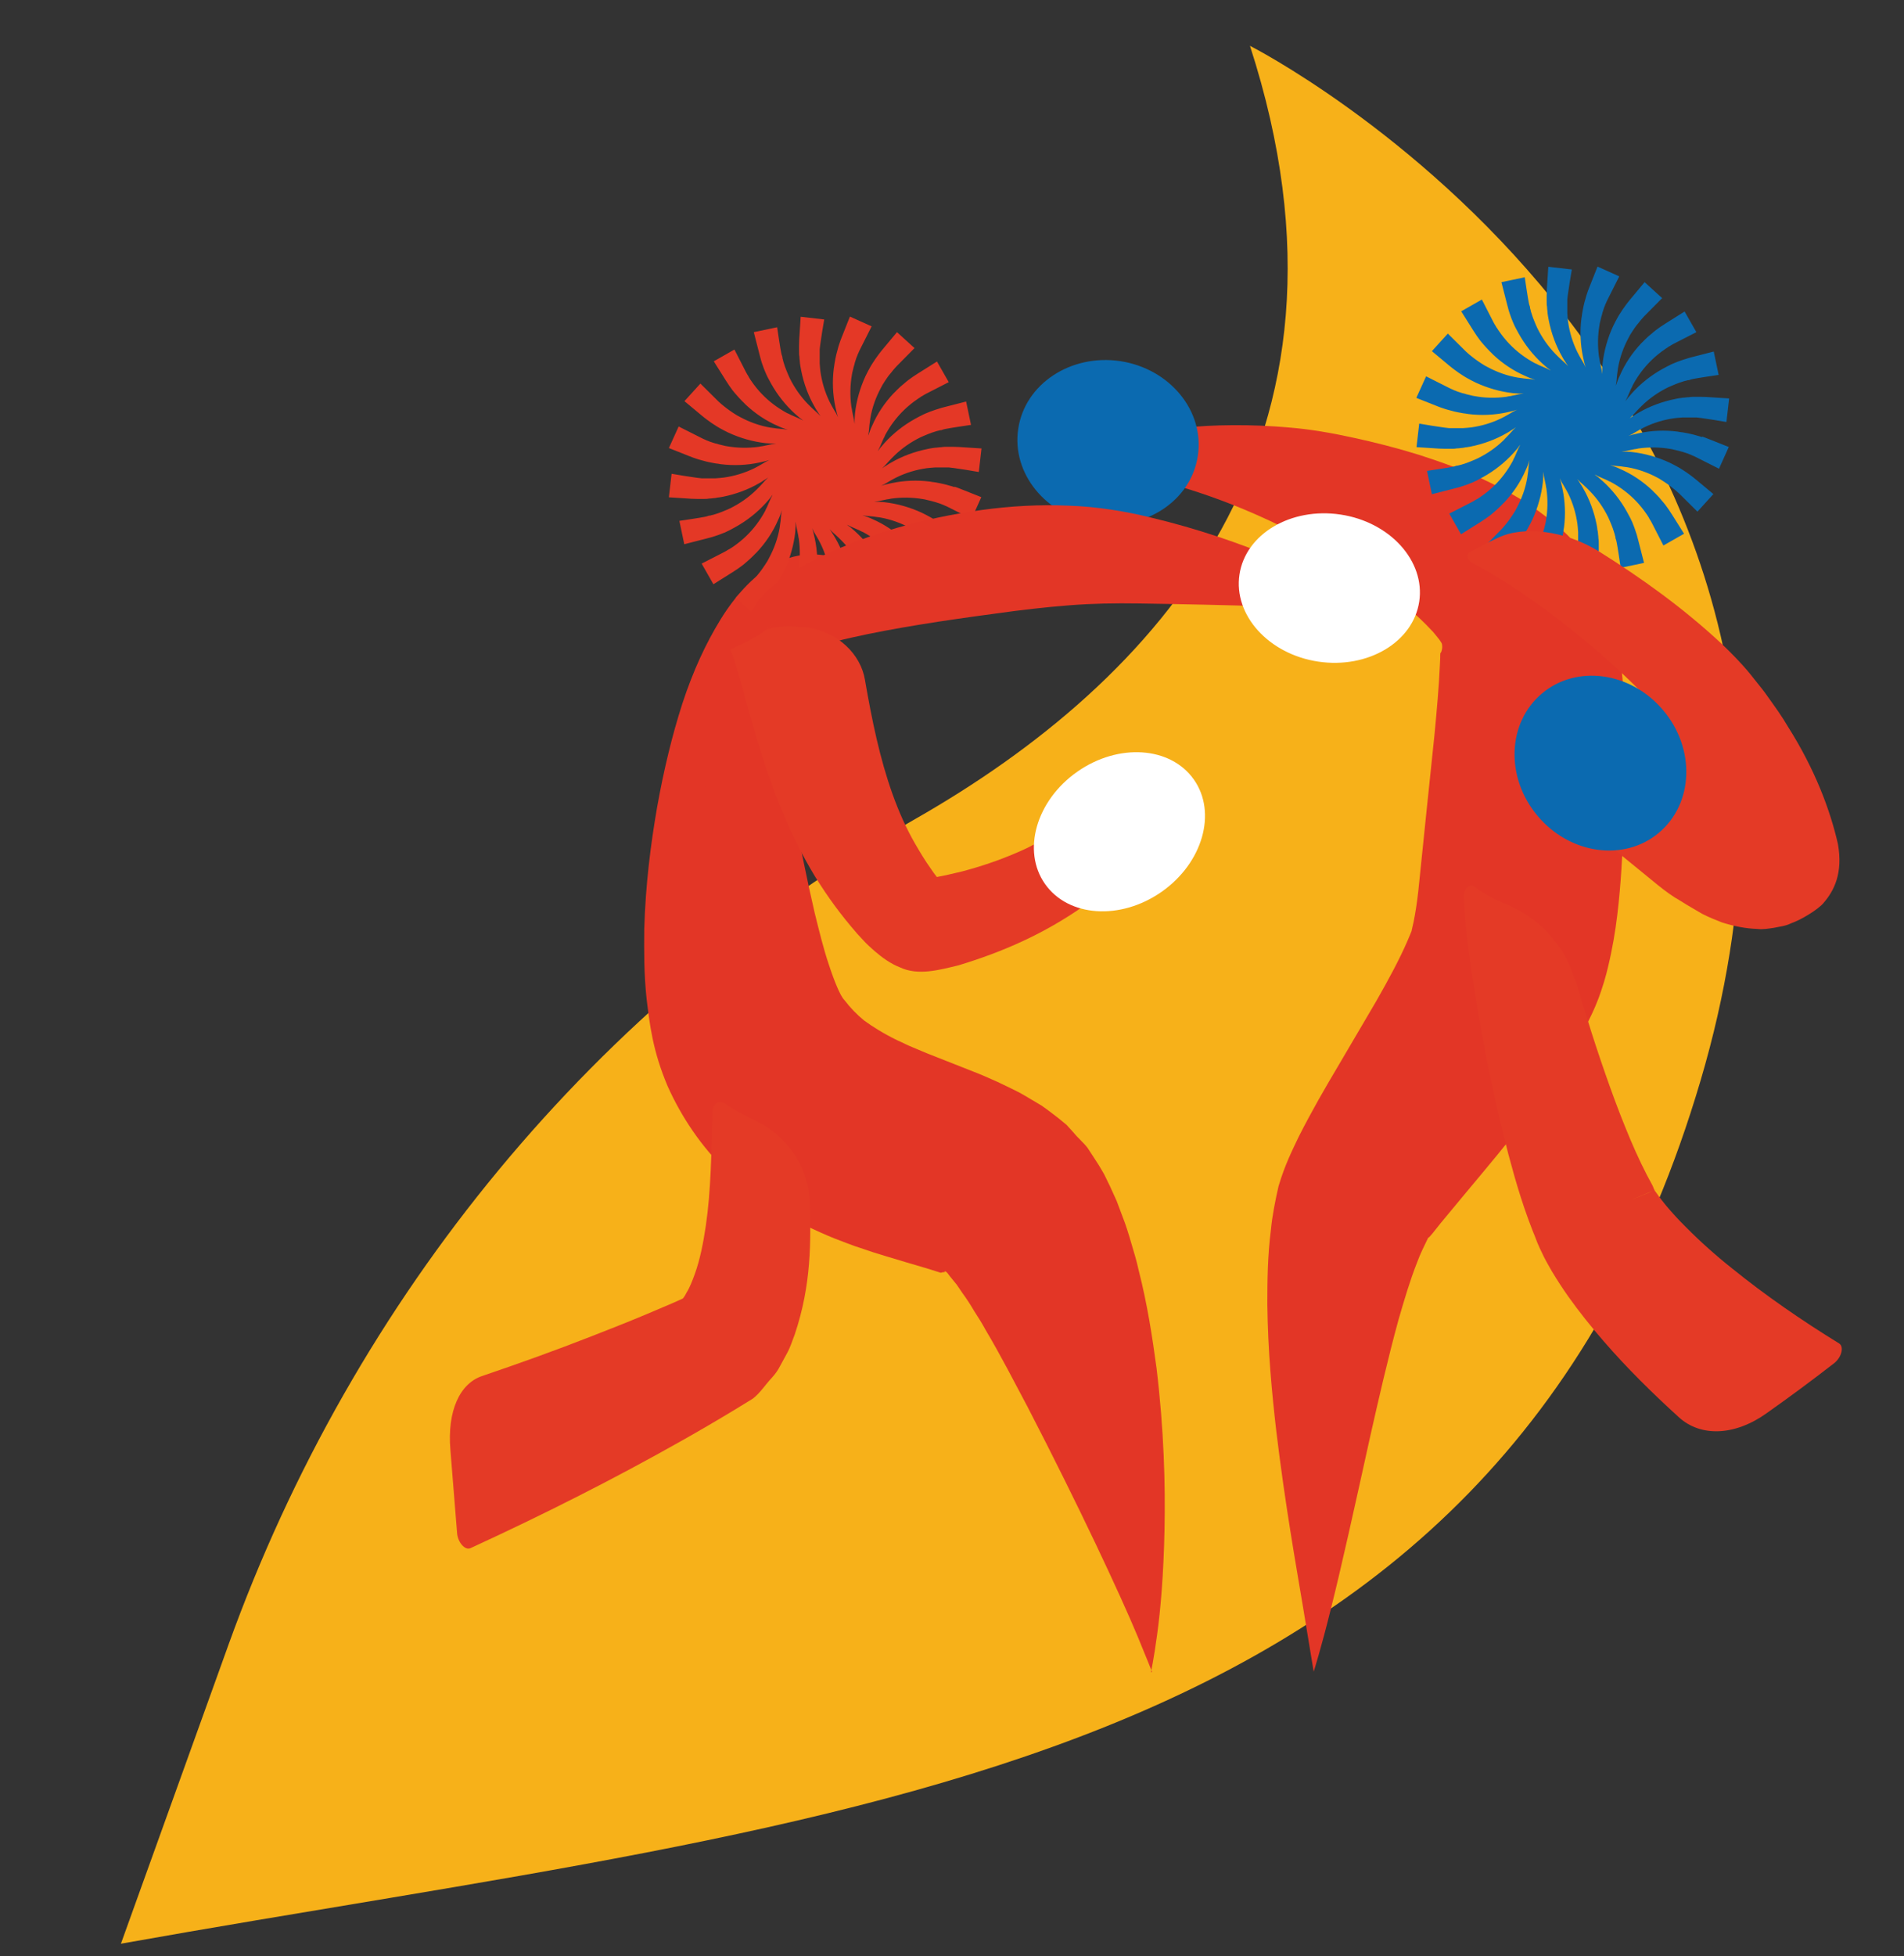 <?xml version="1.0" encoding="UTF-8"?>
<svg id="Layer_1" xmlns="http://www.w3.org/2000/svg" version="1.1" viewBox="0 0 1051.8 1080">
  <rect x="0" y="0" width="1051.8" height="1080" fill="#333333" stroke="none"/>
  <!-- Generator: Adobe Illustrator 29.0.1, SVG Export Plug-In . SVG Version: 2.1.0 Build 192)  -->
  <defs>
    <style>
      .st0 {
        fill: #e43a26;
      }

      .st1 {
        fill: #0b6ab0;
      }

      .st2 {
        fill: #fff;
      }

      .st3 {
        fill: #f7b119;
      }

      .st4 {
        fill: #e43826;
      }

      .st5 {
        fill: #e33626;
      }
    </style>
  </defs>
  <path class="st3" d="M690.5,25.3s363.4,184,248.9,571.4c-114.5,387.4-470.6,404.7-872.6,476.5l59.5-165.3c69.1-191.7,202.3-354.8,379.3-455.7,132.9-75.8,256-207.6,184.9-426.9"/>
  <path class="st5" d="M575.8,259s2.7-1.7,8.2-4.7c5.6-2.8,14.1-6.6,25.8-10,23.3-6.7,58.4-12.2,102.9-8.2,11,.9,23.3,3,35,5.6,11.6,2.5,23.8,5.6,36.4,9.5,12.6,4.1,25.8,8.7,39.5,15.5,6.9,3.4,13.8,7.1,21,11.9,3.6,2.2,7.2,5,10.9,7.8,1.8,1.3,3.7,3.1,5.6,4.6,2.1,1.9,4.4,3.9,6.5,6.2,8.5,9,16.2,19.5,20.4,31.8,2.4,6,3.7,12.4,4.9,19l1.2,7.6.9,6.5c2,16.8,2.7,32.1,2.9,47.9.2,15.6-.1,31.3-.9,47-.9,15-1.4,30.3-3.6,48.3-1.1,9-2.6,18.2-5.1,28.6-1.2,5.2-2.9,10.9-5.2,17.2-1.3,3.4-2.8,6.9-3.7,8.7l-3.3,6.7c-8.9,17.3-18.3,31-27.7,43.9-9.4,12.8-18.8,24.4-27.9,35.3-8.4,10.1-16.7,20-24.7,29.7-3.4,4.2-6,7.8-6.9,8.1-2,4.2-4.2,8.4-6.1,13.6-3.9,9.9-7.2,21-10.3,31.8-6,21.9-10.9,43.6-15.4,63.4-8.8,39.9-16.1,73-21.8,95.6-5.6,22.7-9.6,35.1-9.6,35.1,0,0-2.1-12.8-5.9-35.7-3.8-22.9-9.8-55.9-14.8-97.5-2.4-20.9-4.6-43.9-4.9-69.6,0-13,.1-26.4,2-41.5.7-7.3,2.3-15.5,4.2-23.8,3.6-12.1,7.7-20,11.2-27.4,7.3-14.4,14.4-26.6,21.7-38.9,6.9-11.7,13.9-23.7,21.1-35.9,6.7-11.7,13-23.4,17.3-33.4.8-2,2.6-6,2.2-5.5l1.1-4.8c.9-4.5,1.9-10.6,2.6-17.1,3-29.4,6-58.2,8.9-85.9,1.3-13.6,2.5-27.1,3-38.5l.2-4.1c0-1.1,0-3.1.2-2.9.3-.3.5-.8.6-1.3.3-1,.4-2.1.2-3.3,0-.3-.1-.6-.4-1.1-.5-.7-.9-1.5-1.6-2.3-1.4-1.6-2.5-3.3-4.3-5-3.1-3.4-6.9-6.9-10.8-10.4-7.8-6.9-17.1-13.3-26.1-19.5-9.2-6.1-18.5-11.7-27.8-17.1-9-5.3-17.2-9.8-26-13.8-34.7-16-66.5-24.1-88.6-26.9-11.1-1.4-19.9-1.6-26-1.4-6.1.4-9.3.7-9.3.7"/>
  <path class="st1" d="M562.5,236.7c3.7-24.7,29-41.4,56.4-37.3,27.4,4.2,46.6,27.6,42.8,52.3-3.7,24.8-29,41.4-56.4,37.3-27.4-4.1-46.6-27.6-42.8-52.3"/>
  <path class="st5" d="M636.4,923.1s-2.7-6.9-7.8-19.2c-5.1-12.3-13.1-29.9-23.4-51.6-10.3-21.6-23-47.4-37.5-75.4-7.4-13.9-14.9-28.6-23.3-42.7-2-3.7-4.1-7-6.3-10.4-2.1-3.6-4.2-6.8-6.4-9.8l-3.2-4.7-3.1-3.8c-.9-1-2.1-3-2.8-3.3l-.6-.4v.2c0,0-.2.4-.2.4-.5,0-.9,0-1.2.1-.5,0-.3.6-2.3-.2-2.4-.8-4.9-1.5-7.4-2.3-3.4-1-6.8-2-10.2-3-4-1.2-7.9-2.4-12-3.6-4.1-1.2-8.7-2.7-13.3-4.3-4.5-1.4-9.6-3.5-14.4-5.3-4.8-1.9-10.2-4.4-15.2-6.7-15-7.4-30.5-17.4-44.4-30.5-13.9-13.4-25-29.9-32.6-46.9-8.3-19.6-9.9-34.2-11.6-48.1-1.5-13.9-1.4-26.4-1.3-38.7.7-24.3,3.5-46.5,7.1-67.2,3.7-20.7,8.3-39.7,14-57.4,6-18.2,12.9-33,21-46.2,8-13,17.6-23.3,27.1-29.1,9.7-5.9,17.9-6.8,23.3-6.9,2.7,0,4.7.2,6.1.4,1.3.2,2,.3,2,.3,0,0-.6.3-1.8.8-1.1.5-2.8,1.3-4.9,2.6-4,2.5-9.7,7.1-13.5,14.3-3.8,7.2-6.2,16.9-7.1,28.9-.8,11.8-.5,26.6,1.2,41.5,3.8,30.9,10.6,70,19.7,109.4,2.4,9.6,4.8,19.6,7.8,28.4,2.8,8.6,6.3,17.3,8.5,19.4,3.4,4.4,6.7,7.9,11,11.4,4.7,3.4,10.5,7.1,18.3,10.9,3,1.3,5.5,2.7,8.8,4,3.3,1.3,6.2,2.7,9.9,4.1,7.8,3.1,15.5,6.1,23.1,9.1,4,1.5,8.9,3.7,13.4,5.7,2.2,1,5,2.4,7.5,3.6,2.6,1.3,4.8,2.3,7.8,4.1l9.1,5.4c3.2,2.2,6.3,4.6,9.4,7l4.5,3.7,3.9,4.3c2.4,3,5.4,5.4,7.7,8.4l4.1,6.3,2,3.1,1.5,2.5c2.2,3.5,3,5.9,4.6,8.9l3.9,8.6,3,8c2.1,5.3,3.7,10.5,5.1,15.4,1.5,5,3,10,4,14.7,4.9,19.2,7.6,37.2,9.9,54.2,4.1,34,4.9,64,4.4,88.9-.5,24.9-2.2,44.7-4.1,58.2-1.8,13.5-3.4,20.7-3.4,20.7"/>
  <path class="st0" d="M447.3,662.4c.7,22.9,1,46.9-8.3,74.5-1.4,3.5-2.3,6.8-4.3,10.4l-3.7,6.8c-1.3,2.6-2.8,4.6-4.6,6.6-3.6,3.8-6.5,8.5-10.6,11.6l-10.3,6.3c-9.6,5.8-19,11.3-28.6,16.7-38.2,21.6-77.2,41.2-117,59.5-3,1.4-7-3.2-7.4-8.3l-3.7-46c-1.8-21.3,5.1-36.7,17.7-40.8,20.3-6.9,40.4-14.1,60.3-21.9,10-3.9,19.9-7.8,29.7-11.9l14.6-6.2,3.6-1.6,1.8-.8.8-.4h0c0,0,0,0,0,0,0,0,.3,0-.2.2,0,.1,1.5-1.9,2.1-3.3,1.8-2.8,3.2-6.5,4.6-10.3,2.8-7.7,4.7-17.1,6.1-26.7,2.9-19.7,3-39.9,3.8-63.5.2-3.7,3.5-6,6.1-4.3,5.8,3.8,11.9,7,18.2,10.1,15.7,7.6,28.2,23.7,29.2,43.4"/>
  <path class="st0" d="M870.3,540.9c5.8,20.1,12.2,40.1,19.2,59.6,3.5,9.8,7.2,19.3,11.1,28.6,3.9,9.2,8.1,18,12.3,25.5l1.5,3.6-.2-.7v-.3c-.1,0-.2,0-.2,0-5.5,2.3,12.2-5.2-12.3,5.1l1-.4,8.2-3.4,3.1-1.4h0s0,0,0,0l.5.8,1.7,2.4c1.2,1.7,2.8,3.6,4.3,5.5,3.3,3.9,6.8,7.8,10.8,11.7,7.8,7.9,16.4,15.6,25.6,22.9,18.3,14.8,38.3,28.6,59.1,41.4,2.8,1.8,1.3,7.7-2.8,10.9-12.4,9.6-24.8,18.8-37.3,27.6-17.6,12.6-36.6,13.2-48.6,2.1-14.4-13.1-28.4-26.8-41.7-42.2-6.6-7.6-13.1-15.7-19.3-24.4-3.1-4.4-6.1-9-9.1-14-1.5-2.7-2.9-5-4.4-8l-2.2-4.6-1.2-2.7-1.7-4.3,1.5,3.6c-7.2-17.1-11.7-32.6-15.9-48.3-4.1-15.6-7.6-31.1-10.8-46.6-3.2-15.5-5.9-31-8.4-46.6-2.4-15.9-4.6-30.9-5.5-49,0-4.7,3.1-7.6,5.8-5.7,6.1,4.4,12.4,7.6,19.1,10.3,16.6,7.1,30.9,22,36.4,40.9"/>
  <path class="st4" d="M527.4,269c-.9-.3-2.1-.7-3-.9-.9-.3-2.1-.6-3-.8-.6-.1-1.6-.4-2.3-.5-.7-.1-2-.4-2.7-.5-.6,0-2-.3-2.7-.4-7.1-.9-14.4-.6-21.4.9-.9.2-2.1.5-3,.7-.2,0-.9.2-1.1.3-.2,0-1.1.3-1.6.5,1.5-.7,3-1.5,4.4-2.4.6-.3,1.6-.9,2.1-1.2.5-.3,1.5-.8,2.1-1.1,5.3-2.6,11-4.3,16.8-5.1.4,0,1.5-.2,1.9-.2.7,0,1.9-.2,2.6-.2.6,0,1.7,0,2.3,0,.9,0,2,0,2.9,0h1.3c0,0,.6,0,.6,0h.6c.7.1,1.9.2,2.6.3,1.9.2,11.8,1.8,13.9,2.2l1.5-13c-.9,0-11.7-.8-12.4-.8-1.1,0-2.4-.1-3.5-.1s-2.2,0-3.1,0c-.9,0-2.1,0-3.1.2-.6,0-1.7.1-2.3.2-.7,0-2,.2-2.7.3-.7.1-2,.3-2.7.5-7,1.4-13.9,3.9-20.1,7.5-.8.4-1.9,1.1-2.6,1.6-.2.1-.8.5-1,.6-.2.1-1,.7-1.4,1,1.2-1.1,2.3-2.4,3.4-3.6.5-.5,1.2-1.3,1.7-1.8.4-.4,1.2-1.2,1.6-1.6,4.2-4.1,9.1-7.5,14.4-10.1.4-.2,1.3-.6,1.8-.8.7-.3,1.7-.7,2.4-1,.5-.2,1.6-.6,2.1-.8.8-.3,2-.6,2.8-.9l1.3-.3.6-.2h.6c.7-.3,1.8-.6,2.5-.7,1.8-.4,11.7-1.9,13.9-2.2l-2.7-12.9c-.9.2-11.3,2.9-12.1,3.1-1,.3-2.4.6-3.4,1-.9.3-2.1.6-3,1-.9.3-2,.7-2.9,1.1-.6.3-1.6.6-2.1.9-.6.3-1.8.9-2.4,1.2-.6.3-1.8,1-2.4,1.3-6.3,3.5-12,8-16.8,13.3-.6.7-1.4,1.6-2,2.3-.2.2-.6.7-.7.9-.1.2-.7.9-1,1.3.8-1.5,1.5-3,2.1-4.5.3-.6.7-1.7,1-2.3.3-.5.8-1.5,1-2.1,2.8-5.2,6.4-10,10.6-14,.3-.3,1.1-1,1.4-1.3.6-.5,1.4-1.2,2-1.7.5-.4,1.4-1.1,1.8-1.4.7-.5,1.7-1.2,2.4-1.7l1.1-.7.5-.4.6-.3c.6-.4,1.6-1,2.2-1.3,1.7-.9,10.6-5.4,12.5-6.4l-6.5-11.4c-.8.5-9.9,6.2-10.5,6.6-.9.6-2,1.3-2.9,1.9-.7.5-1.8,1.3-2.5,1.8-.7.6-1.7,1.3-2.4,2-.5.4-1.3,1.1-1.8,1.5-.5.5-1.5,1.4-2,1.9-.5.5-1.4,1.5-1.9,1.9-4.9,5.2-9,11.3-11.8,17.8-.4.8-.9,2-1.2,2.8,0,.2-.3.9-.4,1.1,0,.2-.4,1.1-.6,1.6.3-1.6.5-3.3.6-4.9,0-.7.2-1.8.3-2.5,0-.6.3-1.7.3-2.3,1-5.8,3-11.4,5.8-16.6.2-.4.7-1.3.9-1.7.4-.6,1-1.6,1.4-2.2.3-.5,1-1.4,1.3-1.9.5-.7,1.2-1.7,1.8-2.3l.8-1,.4-.5.4-.5c.5-.5,1.2-1.4,1.7-1.9,1.3-1.4,8.4-8.4,9.9-10l-9.7-8.8c-.6.7-7.5,9-8,9.6-.7.8-1.5,1.9-2.2,2.8-.5.7-1.3,1.8-1.8,2.5-.5.8-1.2,1.8-1.7,2.6-.3.5-.9,1.4-1.2,2-.3.6-1,1.8-1.3,2.4-.3.6-.9,1.8-1.2,2.4-3,6.5-5,13.5-5.8,20.6,0,.9-.2,2.1-.2,3,0,.2,0,.9,0,1.1,0,.2,0,1.2,0,1.7-.2-1.7-.5-3.3-.9-4.9-.1-.7-.4-1.8-.5-2.4,0-.6-.3-1.7-.4-2.3-.8-5.8-.7-11.8.3-17.6,0-.4.3-1.5.4-1.9.2-.7.4-1.8.6-2.5.2-.5.5-1.6.6-2.2.3-.8.6-1.9.9-2.8l.5-1.2.2-.6.3-.6c.3-.7.7-1.7,1.1-2.4.8-1.7,5.4-10.6,6.3-12.5l-12-5.4c-.3.8-4.3,10.9-4.6,11.6-.4,1-.9,2.3-1.2,3.3-.3.9-.7,2.1-.9,3-.2.9-.6,2.1-.8,3-.1.6-.4,1.6-.5,2.3-.1.7-.4,2-.5,2.7,0,.6-.3,2-.4,2.7-.9,7.1-.6,14.4.9,21.4.2.9.5,2.1.7,3,0,.2.2.9.3,1.1,0,.2.3,1.1.5,1.6-.7-1.5-1.5-3-2.4-4.4-.3-.6-.9-1.6-1.2-2.1-.3-.5-.8-1.5-1.1-2.1-2.6-5.3-4.3-11-5.1-16.8,0-.4-.2-1.5-.2-1.9,0-.7-.2-1.9-.2-2.6,0-.6,0-1.7,0-2.3,0-.9,0-2,0-2.9v-1.3c0,0,0-.6,0-.6v-.6c.1-.7.2-1.9.3-2.6.2-1.9,1.8-11.8,2.2-13.9l-13-1.5c0,.9-.8,11.7-.8,12.4,0,1.1-.1,2.4-.1,3.5s0,2.2,0,3.1c0,1,0,2.2.2,3.1,0,.6.1,1.7.2,2.3,0,.7.2,2,.3,2.7.1.7.4,2,.5,2.7,1.4,7,3.9,13.9,7.5,20.1.4.8,1.1,1.9,1.6,2.6.1.2.5.8.6,1,.1.2.7,1,1,1.4-1.1-1.2-2.4-2.3-3.6-3.4-.5-.5-1.3-1.2-1.8-1.7-.4-.4-1.2-1.2-1.6-1.6-4.1-4.2-7.5-9.1-10.1-14.4-.2-.4-.6-1.3-.8-1.8-.3-.7-.7-1.7-1-2.4-.2-.5-.6-1.6-.8-2.1-.3-.8-.6-2-.9-2.8l-.3-1.3-.2-.6v-.6c-.3-.7-.6-1.8-.7-2.5-.4-1.8-1.9-11.7-2.2-13.9l-12.9,2.7c.2.9,2.9,11.3,3.1,12.1.3,1,.6,2.4.9,3.4.3.9.6,2.1,1,3,.3.9.7,2,1.1,2.9.3.6.6,1.6.9,2.1.3.6.8,1.8,1.2,2.4.3.6,1,1.8,1.3,2.4,3.5,6.3,8,12,13.3,16.8.7.6,1.6,1.4,2.3,2,.2.2.7.6.9.7.2.1.9.7,1.3,1-1.5-.8-3-1.5-4.5-2.1-.6-.3-1.6-.7-2.3-1-.5-.3-1.5-.8-2.1-1-5.2-2.8-10-6.4-14-10.6-.3-.3-1-1.1-1.3-1.4-.5-.6-1.2-1.4-1.7-2-.4-.5-1.1-1.4-1.4-1.8-.5-.7-1.2-1.7-1.7-2.4l-.7-1.1-.3-.5-.3-.6c-.4-.6-1-1.6-1.3-2.2-.9-1.7-5.4-10.6-6.4-12.5l-11.4,6.5c.5.8,6.2,9.9,6.6,10.5.6.9,1.3,2,1.9,2.9.5.7,1.3,1.8,1.8,2.5.6.7,1.3,1.7,2,2.4.4.5,1.1,1.3,1.5,1.7.5.5,1.4,1.5,1.9,2,.5.5,1.5,1.4,1.9,1.9,5.2,4.9,11.3,9,17.8,11.8.8.4,2,.9,2.8,1.2.2,0,.9.3,1.1.4.2,0,1.1.4,1.6.5-1.6-.3-3.3-.5-4.9-.6-.7,0-1.8-.2-2.5-.3-.6,0-1.7-.3-2.3-.3-5.8-1-11.4-3-16.6-5.8-.4-.2-1.3-.7-1.7-.9-.6-.4-1.6-1-2.2-1.4-.5-.3-1.4-1-1.9-1.3-.7-.5-1.7-1.2-2.3-1.7l-1-.8-.5-.4-.5-.4c-.5-.5-1.4-1.2-1.9-1.7-1.4-1.3-8.4-8.4-10-9.9,0,0-8.8,9.7-8.8,9.7.7.6,9,7.5,9.6,8,.8.7,1.9,1.5,2.8,2.2.7.5,1.8,1.3,2.5,1.8.8.5,1.8,1.2,2.6,1.7.5.3,1.4.9,2,1.2.6.3,1.8,1,2.4,1.3.6.3,1.8.9,2.4,1.2,6.5,3,13.5,5,20.6,5.8.9,0,2.1.2,3,.2.2,0,.9,0,1.1,0,.2,0,1.2,0,1.7,0-1.7.2-3.3.5-4.9.9-.7.1-1.8.4-2.4.5-.6,0-1.7.3-2.3.4-5.8.8-11.8.7-17.6-.3-.4,0-1.4-.3-1.9-.4-.7-.2-1.8-.4-2.5-.6-.5-.2-1.6-.5-2.2-.6-.8-.3-1.9-.6-2.8-.9l-1.2-.5-.6-.2-.6-.3c-.7-.3-1.7-.7-2.4-1.1-1.7-.8-10.6-5.4-12.5-6.3l-5.4,11.9c.8.3,10.9,4.3,11.6,4.6,1,.4,2.3.9,3.3,1.2.9.3,2.1.7,3,.9.9.2,2.1.6,3,.8.6.1,1.6.4,2.3.5.7.1,2,.4,2.7.5.6,0,2,.3,2.7.4,7.1.9,14.4.6,21.4-.9.9-.2,2.1-.5,3-.7.2,0,.9-.2,1.1-.3.2,0,1.1-.3,1.6-.5-1.5.7-3,1.5-4.4,2.4-.6.3-1.6.9-2.1,1.2-.5.3-1.5.8-2.1,1.1-5.3,2.6-11,4.3-16.8,5.1-.4,0-1.5.2-1.9.2-.7,0-1.9.2-2.6.2-.6,0-1.7,0-2.3,0-.9,0-2,0-2.9,0h-1.3c0,0-.6,0-.6,0h-.7c-.7-.1-1.9-.2-2.6-.3-1.9-.2-11.8-1.8-13.9-2.2l-1.5,13c.9,0,11.7.8,12.4.8,1.1,0,2.4.1,3.5.1s2.2,0,3.1,0c1,0,2.2,0,3.1-.2.6,0,1.7-.1,2.3-.2.7,0,2-.2,2.7-.4.7,0,2-.3,2.7-.4,7-1.4,13.9-3.9,20.1-7.5.8-.4,1.9-1.1,2.6-1.6.2-.1.8-.5,1-.6.2-.1,1-.7,1.4-1-1.2,1.1-2.3,2.4-3.4,3.6-.5.5-1.2,1.3-1.7,1.8-.4.4-1.2,1.2-1.6,1.6-4.2,4.1-9.1,7.5-14.4,10.1-.4.2-1.3.6-1.8.8-.7.3-1.7.7-2.4,1-.5.2-1.6.6-2.1.8-.8.3-2,.6-2.8.9l-1.3.3-.6.2h-.6c-.7.3-1.8.6-2.5.7-1.8.4-11.7,1.9-13.9,2.2l2.7,12.9c.9-.2,11.3-2.9,12.1-3.1,1-.3,2.4-.6,3.4-.9.9-.3,2.1-.7,3-1,.9-.3,2-.7,2.9-1.1.6-.2,1.6-.6,2.1-.9.6-.3,1.8-.8,2.4-1.2.6-.3,1.8-1,2.4-1.3,6.3-3.5,12-8,16.8-13.3.6-.7,1.4-1.6,2-2.3.2-.2.6-.7.7-.9.1-.2.7-1,1-1.3-.8,1.5-1.5,3-2.1,4.5-.3.6-.7,1.6-1,2.3-.3.5-.8,1.5-1,2.1-2.8,5.2-6.4,10-10.6,14-.3.3-1.1,1-1.4,1.3-.6.5-1.4,1.2-2,1.7-.5.4-1.4,1.1-1.8,1.4-.7.5-1.6,1.2-2.4,1.7l-1.1.7-.5.3-.6.3c-.6.4-1.6,1-2.2,1.3-1.7.9-10.6,5.4-12.5,6.4,0,0,6.5,11.4,6.5,11.4.8-.5,9.9-6.2,10.5-6.6.9-.6,2-1.3,2.9-1.9.7-.5,1.8-1.3,2.5-1.8.7-.6,1.7-1.3,2.4-2,.5-.4,1.3-1.1,1.7-1.5.5-.5,1.5-1.4,2-1.9.5-.5,1.4-1.5,1.9-1.9,4.9-5.2,9-11.3,11.8-17.8.4-.8.9-2,1.2-2.8,0-.2.3-.8.4-1.1,0-.2.4-1.1.5-1.6-.3,1.6-.5,3.3-.6,4.9,0,.7-.2,1.8-.3,2.5,0,.6-.3,1.7-.3,2.3-1,5.8-3,11.4-5.8,16.6-.2.4-.7,1.3-.9,1.7-.4.6-1,1.6-1.4,2.2-.3.5-1,1.4-1.3,1.9-.5.7-1.2,1.7-1.7,2.3l-.8,1-.4.5-.4.5c-.5.5-1.2,1.4-1.7,1.9-1.3,1.4-8.4,8.4-9.9,10l9.7,8.8c.6-.7,7.5-9,8-9.6.7-.8,1.5-1.9,2.2-2.8.5-.7,1.3-1.8,1.8-2.5.5-.8,1.2-1.8,1.7-2.6.3-.5.9-1.4,1.2-2,.3-.6,1-1.8,1.3-2.4.3-.6.9-1.8,1.2-2.4,3-6.5,5-13.5,5.8-20.6,0-.9.2-2.1.2-3.1,0-.2,0-.9,0-1.1,0-.2,0-1.2,0-1.7.2,1.7.5,3.3.9,4.9.1.7.4,1.8.5,2.4,0,.6.3,1.7.4,2.3.8,5.8.7,11.8-.3,17.6,0,.4-.3,1.4-.4,1.9-.2.7-.4,1.8-.6,2.5-.2.6-.5,1.7-.6,2.2-.3.8-.6,1.9-.9,2.8l-.5,1.2-.2.6-.3.6c-.3.7-.7,1.7-1.1,2.4-.8,1.7-5.4,10.6-6.3,12.5l12,5.4c.3-.8,4.3-10.9,4.6-11.6.4-1,.9-2.3,1.2-3.3.3-.9.7-2.1.9-3,.2-.9.6-2.1.8-3,.1-.6.4-1.6.5-2.3.1-.7.4-2,.5-2.7,0-.7.3-2,.4-2.7.9-7.1.6-14.4-.9-21.4-.2-.9-.5-2.1-.7-3,0-.2-.2-.9-.3-1.1,0-.2-.3-1.1-.5-1.6.7,1.5,1.5,3,2.4,4.4.3.6.9,1.6,1.2,2.1.3.5.8,1.5,1.1,2.1,2.6,5.3,4.3,11,5.1,16.8,0,.4.2,1.5.2,1.9,0,.7.2,1.9.2,2.6,0,.6,0,1.7,0,2.3,0,.9,0,2,0,2.9v1.3c0,0,0,.6,0,.6v.6c-.1.7-.2,1.9-.3,2.6-.2,1.9-1.8,11.8-2.2,13.9l13,1.4c0-.9.8-11.7.8-12.4,0-1.1.1-2.4.1-3.5s0-2.2,0-3.1c0-.9,0-2.1-.2-3.1,0-.6-.1-1.7-.2-2.3,0-.7-.2-2-.3-2.7-.1-.7-.4-2-.5-2.7-1.4-7-3.9-13.9-7.5-20.1-.4-.8-1.1-1.8-1.6-2.6-.1-.2-.5-.8-.6-1-.1-.2-.7-1-1-1.4,1.1,1.2,2.4,2.3,3.6,3.4.5.5,1.3,1.2,1.8,1.7.4.4,1.2,1.2,1.6,1.6,4.1,4.2,7.5,9.1,10.1,14.4.2.4.6,1.3.8,1.8.3.7.7,1.7,1,2.4.2.5.6,1.6.8,2.1.3.8.6,1.9.9,2.8l.3,1.2.2.6v.6c.3.7.6,1.8.7,2.5.4,1.8,1.9,11.7,2.2,13.9l12.9-2.7c-.2-.9-2.9-11.3-3.1-12.1-.3-1-.6-2.4-.9-3.4-.3-.9-.7-2.1-1-3-.3-.9-.7-2-1.1-2.9-.2-.6-.6-1.6-.9-2.1-.3-.6-.8-1.8-1.2-2.4-.3-.6-1-1.8-1.3-2.4-3.5-6.3-8-12-13.3-16.8-.7-.6-1.6-1.4-2.3-2-.2-.2-.7-.6-.9-.7-.2-.1-1-.7-1.3-1,1.5.8,3,1.5,4.5,2.1.6.3,1.6.7,2.3,1,.5.3,1.5.8,2.1,1,5.2,2.8,10,6.4,14,10.6.3.3,1,1.1,1.3,1.4.5.6,1.2,1.4,1.7,2,.4.5,1.1,1.4,1.4,1.8.5.7,1.2,1.7,1.7,2.4l.7,1.1.3.5.3.6c.4.6,1,1.6,1.3,2.2.9,1.7,5.4,10.6,6.4,12.5l11.4-6.5c-.5-.8-6.2-9.9-6.6-10.5-.6-.9-1.3-2-1.9-2.9-.5-.7-1.3-1.8-1.8-2.5-.6-.7-1.3-1.7-2-2.4-.4-.5-1.1-1.3-1.5-1.8-.5-.5-1.4-1.5-1.9-2s-1.5-1.4-1.9-1.9c-5.2-4.9-11.3-9-17.8-11.8-.8-.4-2-.9-2.8-1.2-.2,0-.9-.3-1.1-.4-.2,0-1.1-.4-1.6-.5,1.6.3,3.3.5,4.9.6.7,0,1.8.2,2.5.3.6,0,1.7.3,2.3.3,5.8,1,11.4,3,16.6,5.8.4.2,1.3.7,1.7,1,.6.4,1.6,1,2.2,1.4.5.3,1.4,1,1.9,1.3.7.5,1.7,1.2,2.3,1.8l1,.8.5.4.5.4c.5.5,1.4,1.2,1.9,1.7,1.4,1.3,8.4,8.4,10,9.9l8.8-9.7c-.7-.6-9-7.5-9.6-8-.8-.7-1.9-1.5-2.8-2.2-.7-.5-1.8-1.3-2.5-1.8-.8-.5-1.8-1.2-2.6-1.7-.5-.3-1.4-.9-2-1.2-.6-.3-1.8-1-2.4-1.3-.6-.3-1.8-.9-2.4-1.2-6.5-3-13.5-5-20.6-5.8-.9-.1-2.1-.2-3-.2-.2,0-.9,0-1.1,0-.2,0-1.2,0-1.7,0,1.7-.2,3.3-.5,4.9-.9.7-.1,1.8-.4,2.4-.5.6,0,1.7-.3,2.3-.4,5.8-.8,11.8-.7,17.6.3.4,0,1.4.3,1.9.4.7.2,1.8.4,2.5.6.6.2,1.7.5,2.2.6.8.3,1.9.6,2.8.9l1.2.5.6.2.6.3c.7.3,1.7.7,2.4,1.1,1.7.8,10.6,5.4,12.5,6.3l5.4-12c-.8-.3-10.9-4.3-11.6-4.6-1-.4-2.3-.9-3.3-1.2"/>
  <path class="st1" d="M940.4,241.4c-.9-.3-2.1-.7-3-.9-.9-.3-2.1-.6-3-.8-.6-.1-1.6-.4-2.3-.5-.7-.1-2-.4-2.7-.5-.7,0-2-.3-2.7-.4-7.1-.9-14.4-.6-21.4.9-.9.2-2.1.5-3,.7-.2,0-.9.2-1.1.3-.2,0-1.1.3-1.6.5,1.5-.7,3-1.5,4.4-2.4.6-.3,1.6-.9,2.1-1.2.5-.3,1.5-.8,2.1-1.1,5.3-2.6,11-4.3,16.8-5.1.4,0,1.5-.2,1.9-.2.7,0,1.9-.2,2.6-.2.6,0,1.7,0,2.3,0,.9,0,2,0,2.9,0h1.3c0,0,.6,0,.6,0h.6c.7.1,1.9.2,2.6.3,1.9.2,11.8,1.8,13.9,2.2l1.5-13c-.9,0-11.7-.8-12.4-.8-1.1,0-2.4-.1-3.5-.1s-2.2,0-3.1,0c-.9,0-2.1,0-3.1.2-.6,0-1.7.1-2.3.2-.7,0-2,.2-2.7.3-.7.1-2,.3-2.7.5-7,1.4-13.9,3.9-20.1,7.5-.8.4-1.9,1.1-2.6,1.6-.2.1-.8.5-1,.6-.2.1-1,.7-1.4,1,1.2-1.1,2.3-2.4,3.4-3.6.5-.5,1.2-1.3,1.7-1.8.4-.4,1.2-1.2,1.6-1.6,4.2-4.1,9.1-7.5,14.4-10.1.4-.2,1.3-.6,1.8-.8.7-.3,1.7-.7,2.4-1,.5-.2,1.6-.6,2.1-.8.8-.3,2-.6,2.8-.9l1.3-.3.6-.2h.6c.7-.3,1.8-.6,2.5-.7,1.8-.4,11.7-1.9,13.9-2.2l-2.7-12.9c-.9.2-11.3,2.9-12.1,3.1-1,.3-2.4.6-3.4,1-.9.3-2.1.6-3,1-.9.3-2,.7-2.9,1.1-.6.3-1.6.6-2.1.9-.6.3-1.8.9-2.4,1.2-.6.3-1.8,1-2.4,1.3-6.3,3.5-12,8-16.8,13.3-.6.7-1.4,1.6-2,2.3-.2.2-.6.7-.7.9-.1.2-.7.9-1,1.3.8-1.5,1.5-3,2.1-4.5.3-.6.7-1.7,1-2.3.3-.5.8-1.5,1-2.1,2.8-5.2,6.4-10,10.6-14,.3-.3,1.1-1,1.4-1.3.6-.5,1.4-1.2,2-1.7.5-.4,1.4-1.1,1.8-1.4.7-.5,1.7-1.2,2.4-1.7l1.1-.7.5-.4.6-.3c.6-.4,1.6-1,2.2-1.3,1.7-.9,10.6-5.4,12.5-6.4l-6.5-11.4c-.8.5-9.9,6.2-10.5,6.6-.9.6-2,1.3-2.9,1.9-.7.5-1.8,1.3-2.5,1.8-.7.6-1.7,1.3-2.4,2-.5.4-1.3,1.1-1.8,1.5-.5.5-1.5,1.4-2,1.9-.5.5-1.4,1.5-1.9,1.9-4.9,5.2-9,11.3-11.8,17.8-.4.8-.9,2-1.2,2.8,0,.2-.3.9-.4,1.1,0,.2-.4,1.1-.6,1.6.3-1.6.5-3.3.6-4.9,0-.7.2-1.8.3-2.5,0-.6.3-1.7.3-2.3,1-5.8,3-11.4,5.8-16.6.2-.4.7-1.3.9-1.7.4-.6,1-1.6,1.4-2.2.3-.5,1-1.4,1.3-1.9.5-.7,1.2-1.7,1.8-2.3l.8-1,.4-.5.4-.5c.5-.5,1.2-1.4,1.7-1.9,1.3-1.4,8.4-8.4,9.9-10l-9.7-8.8c-.6.7-7.5,9-8,9.6-.7.8-1.5,1.9-2.2,2.8-.5.7-1.3,1.8-1.8,2.5-.5.8-1.2,1.8-1.7,2.6-.3.5-.9,1.4-1.2,2-.3.6-1,1.8-1.3,2.4-.3.6-.9,1.8-1.2,2.4-3,6.5-5,13.5-5.8,20.6-.1.9-.2,2.1-.2,3,0,.2,0,.9,0,1.1,0,.2,0,1.2,0,1.7-.2-1.7-.5-3.3-.9-4.9-.1-.7-.4-1.8-.5-2.4,0-.6-.3-1.7-.4-2.3-.8-5.8-.7-11.8.3-17.6,0-.4.3-1.5.4-1.9.2-.7.4-1.8.6-2.5.2-.5.5-1.6.6-2.2.3-.8.6-1.9.9-2.8l.5-1.2.2-.6.3-.6c.3-.7.7-1.7,1.1-2.4.8-1.7,5.4-10.6,6.3-12.5l-12-5.4c-.3.8-4.3,10.9-4.6,11.6-.4,1-.9,2.3-1.2,3.3-.3.9-.7,2.1-.9,3-.3.9-.6,2.1-.8,3-.1.6-.4,1.6-.5,2.3-.1.7-.4,2-.5,2.7,0,.6-.3,2-.4,2.7-.9,7.1-.6,14.4.9,21.4.2.9.5,2.1.7,3,0,.2.2.9.3,1.1,0,.2.3,1.1.5,1.6-.7-1.5-1.5-3-2.4-4.4-.3-.6-.9-1.6-1.2-2.1-.3-.5-.8-1.5-1.1-2.1-2.6-5.3-4.3-11-5.1-16.8,0-.4-.2-1.5-.2-1.9,0-.7-.2-1.9-.2-2.6,0-.6,0-1.7,0-2.3,0-.9,0-2,0-2.9v-1.3c0,0,0-.6,0-.6v-.6c.1-.7.2-1.9.3-2.6.2-1.9,1.8-11.8,2.2-13.9l-13-1.5c0,.9-.8,11.7-.8,12.4,0,1.1-.1,2.4-.1,3.5s0,2.2,0,3.1c0,1,0,2.2.2,3.1,0,.6.1,1.7.2,2.3,0,.7.2,2,.3,2.7.1.7.4,2,.5,2.7,1.4,7,3.9,13.9,7.5,20.1.4.8,1.1,1.9,1.6,2.6.1.2.5.8.6,1,.1.2.7,1,1,1.4-1.1-1.2-2.4-2.3-3.6-3.4-.5-.5-1.3-1.2-1.8-1.7-.4-.4-1.2-1.2-1.6-1.6-4.1-4.2-7.5-9.1-10.1-14.4-.2-.4-.6-1.3-.8-1.8-.3-.7-.7-1.7-1-2.4-.2-.5-.6-1.6-.8-2.1-.3-.8-.6-2-.9-2.8l-.3-1.3-.2-.6v-.6c-.3-.7-.6-1.8-.7-2.5-.4-1.8-1.9-11.7-2.2-13.9l-12.9,2.7c.2.9,2.9,11.3,3.1,12.1.3,1,.6,2.4.9,3.4.3.9.6,2.1,1,3,.3.9.7,2,1.1,2.9.3.6.6,1.6.9,2.1.3.6.8,1.8,1.2,2.4.3.6,1,1.8,1.3,2.4,3.5,6.3,8,12,13.3,16.8.7.6,1.6,1.4,2.3,2,.2.2.7.6.9.7.2.1.9.7,1.3,1-1.5-.8-3-1.5-4.5-2.1-.6-.3-1.7-.7-2.3-1-.5-.3-1.5-.8-2.1-1-5.2-2.8-10-6.4-14-10.6-.3-.3-1-1.1-1.3-1.4-.5-.6-1.2-1.4-1.7-2-.4-.5-1.1-1.4-1.4-1.8-.5-.7-1.2-1.7-1.7-2.4l-.7-1.1-.4-.5-.3-.6c-.4-.6-1-1.6-1.3-2.2-.9-1.7-5.4-10.6-6.4-12.5l-11.4,6.5c.5.8,6.2,9.9,6.6,10.5.6.9,1.3,2,1.9,2.9.5.7,1.3,1.8,1.8,2.5.6.7,1.3,1.7,2,2.4.4.5,1.1,1.3,1.5,1.7.5.5,1.4,1.5,1.9,2,.5.5,1.5,1.4,1.9,1.9,5.2,4.9,11.3,9,17.8,11.8.8.4,2,.9,2.8,1.2.2,0,.9.3,1.1.4.2,0,1.1.4,1.6.5-1.6-.3-3.3-.5-4.9-.6-.7,0-1.8-.2-2.5-.3-.6,0-1.7-.3-2.3-.3-5.8-1-11.4-3-16.6-5.8-.4-.2-1.3-.7-1.7-.9-.6-.4-1.6-1-2.2-1.4-.5-.3-1.4-1-1.9-1.3-.7-.5-1.7-1.2-2.3-1.7l-1-.8-.5-.4-.5-.4c-.5-.5-1.4-1.2-1.9-1.7-1.4-1.3-8.4-8.4-10-9.9l-8.8,9.7c.7.6,9,7.5,9.6,8,.8.7,1.9,1.5,2.8,2.2.7.5,1.8,1.3,2.5,1.8.8.5,1.8,1.2,2.6,1.7.5.3,1.4.9,2,1.2.6.3,1.8,1,2.4,1.3.6.3,1.8.9,2.4,1.2,6.5,3,13.5,5,20.6,5.8.9,0,2.1.2,3,.2.2,0,.9,0,1.1,0,.2,0,1.2,0,1.7,0-1.7.2-3.3.5-4.9.9-.7.1-1.8.4-2.4.5-.6,0-1.7.3-2.3.4-5.8.8-11.8.7-17.6-.4-.4,0-1.5-.3-1.9-.4-.7-.2-1.8-.4-2.5-.6-.5-.2-1.6-.5-2.2-.6-.8-.3-1.9-.6-2.8-.9l-1.2-.5-.6-.2-.6-.3c-.7-.3-1.7-.7-2.4-1.1-1.7-.8-10.6-5.4-12.5-6.3l-5.4,11.9c.8.3,10.9,4.3,11.6,4.6,1,.4,2.3.9,3.3,1.2.9.3,2.1.7,3,.9.9.2,2.1.6,3,.8.6.1,1.6.4,2.3.5.7.1,2,.4,2.7.5.6,0,2,.3,2.7.4,7.1.9,14.4.6,21.4-.9.9-.2,2.1-.5,3-.7.2,0,.9-.2,1.1-.3.2,0,1.1-.3,1.6-.5-1.5.7-3,1.5-4.4,2.4-.6.3-1.6.9-2.1,1.2-.5.3-1.5.8-2.1,1.1-5.3,2.6-11,4.3-16.8,5.1-.4,0-1.5.2-1.9.2-.7,0-1.9.2-2.6.2-.6,0-1.7,0-2.3,0-.9,0-2,0-2.9,0h-1.3c0,0-.6,0-.6,0h-.6c-.7-.1-1.9-.2-2.6-.3-1.9-.2-11.8-1.8-13.9-2.2l-1.5,13c.9,0,11.7.8,12.4.8,1.1,0,2.4.1,3.5.1.9,0,2.2,0,3.1,0,1,0,2.2,0,3.1-.2.6,0,1.7-.1,2.3-.2.7,0,2-.2,2.7-.4.7,0,2-.3,2.7-.4,7-1.4,13.9-3.9,20.1-7.5.8-.4,1.9-1.1,2.6-1.6.2-.1.8-.5,1-.6.2-.1,1-.7,1.4-1-1.2,1.1-2.3,2.4-3.4,3.6-.5.5-1.2,1.3-1.7,1.8-.4.4-1.2,1.2-1.6,1.7-4.2,4.1-9.1,7.5-14.4,10.1-.4.2-1.3.6-1.8.8-.7.3-1.7.7-2.4,1-.5.2-1.6.6-2.1.8-.8.3-2,.6-2.8.9l-1.3.3-.6.2h-.6c-.7.3-1.8.6-2.5.7-1.8.4-11.7,1.9-13.9,2.2l2.7,12.9c.9-.2,11.3-2.9,12.1-3.1,1-.3,2.4-.6,3.4-.9.9-.3,2.1-.7,3-1,.9-.3,2-.7,2.9-1.1.6-.2,1.6-.6,2.1-.9.6-.3,1.8-.8,2.4-1.2.6-.3,1.8-1,2.4-1.3,6.3-3.5,12-8,16.8-13.3.6-.7,1.4-1.6,2-2.3.2-.2.6-.7.7-.9.1-.2.7-1,1-1.3-.8,1.5-1.5,3-2.1,4.5-.3.6-.7,1.6-1,2.3-.3.5-.8,1.5-1,2.1-2.8,5.2-6.4,10-10.6,14-.3.3-1.1,1-1.4,1.3-.6.5-1.4,1.2-2,1.7-.5.4-1.4,1.1-1.8,1.4-.7.5-1.7,1.2-2.4,1.7l-1.1.7-.5.3-.6.3c-.6.4-1.6,1-2.2,1.3-1.7.9-10.6,5.4-12.5,6.4,0,0,6.5,11.4,6.5,11.4.8-.5,9.9-6.2,10.5-6.6.9-.6,2-1.3,2.9-1.9.7-.5,1.8-1.3,2.5-1.8.7-.6,1.7-1.3,2.4-2,.5-.4,1.3-1.1,1.7-1.5.5-.5,1.5-1.4,2-1.9.5-.5,1.4-1.5,1.9-1.9,4.9-5.2,9-11.3,11.8-17.8.4-.8.9-2,1.2-2.8,0-.2.3-.8.4-1.1,0-.2.4-1.1.5-1.6-.3,1.6-.5,3.3-.6,4.9,0,.7-.2,1.8-.3,2.5,0,.6-.3,1.7-.3,2.3-1,5.8-3,11.4-5.8,16.6-.2.4-.7,1.3-.9,1.7-.4.6-1,1.6-1.4,2.2-.3.5-1,1.4-1.3,1.9-.5.7-1.2,1.7-1.7,2.3l-.8,1-.4.5-.4.5c-.5.5-1.2,1.4-1.7,1.9-1.3,1.4-8.4,8.4-9.9,10l9.7,8.8c.6-.7,7.5-9,8-9.6.7-.8,1.5-1.9,2.2-2.8.5-.7,1.3-1.8,1.8-2.5.5-.8,1.2-1.8,1.7-2.6.3-.5.9-1.4,1.2-2,.3-.6,1-1.8,1.3-2.4.3-.6.9-1.8,1.2-2.4,3-6.5,5-13.5,5.8-20.6,0-.9.2-2.1.2-3.1,0-.2,0-.9,0-1.1,0-.2,0-1.2,0-1.7.2,1.6.5,3.3.9,4.9.1.7.4,1.8.5,2.4,0,.6.3,1.7.4,2.3.8,5.8.7,11.8-.3,17.6,0,.4-.3,1.4-.4,1.9-.2.7-.4,1.8-.6,2.5-.2.6-.5,1.6-.6,2.2-.3.8-.6,1.9-.9,2.8l-.5,1.2-.2.6-.3.6c-.3.7-.7,1.7-1.1,2.4-.8,1.7-5.4,10.6-6.3,12.5l12,5.4c.3-.8,4.3-10.9,4.6-11.6.4-1,.9-2.3,1.2-3.3.3-.9.7-2.1.9-3,.2-.9.6-2.1.8-3,.1-.6.4-1.6.5-2.3.1-.7.4-2,.5-2.7,0-.7.3-2,.4-2.7.9-7.1.6-14.4-.9-21.4-.2-.9-.5-2.1-.7-3,0-.2-.2-.9-.3-1.1,0-.2-.3-1.1-.5-1.6.7,1.5,1.5,3,2.4,4.4.3.6.9,1.6,1.2,2.1.3.5.8,1.5,1.1,2,2.6,5.3,4.3,11,5.1,16.8,0,.4.2,1.5.2,1.9,0,.7.2,1.9.2,2.6,0,.6,0,1.7,0,2.3,0,.9,0,2,0,2.9v1.3c0,0,0,.6,0,.6v.6c-.1.7-.2,1.9-.3,2.6-.2,1.9-1.8,11.7-2.2,13.9l13,1.4c0-.9.8-11.7.8-12.4,0-1.1.1-2.4.1-3.5s0-2.2,0-3.1c0-.9,0-2.1-.2-3.1,0-.6-.1-1.7-.2-2.3,0-.7-.2-2-.4-2.7,0-.7-.3-2-.4-2.7-1.4-7-3.9-13.9-7.5-20.1-.4-.8-1.1-1.8-1.6-2.6-.1-.2-.5-.8-.6-1-.1-.2-.7-1-1-1.4,1.1,1.2,2.4,2.3,3.6,3.4.5.5,1.3,1.2,1.8,1.7.4.4,1.2,1.2,1.6,1.6,4.1,4.2,7.5,9.1,10.1,14.4.2.4.6,1.3.8,1.8.3.7.7,1.7,1,2.4.2.5.6,1.6.8,2.1.3.8.6,1.9.9,2.8l.3,1.2.2.6v.6c.3.7.6,1.8.7,2.5.4,1.8,1.9,11.7,2.2,13.9l12.9-2.7c-.2-.9-2.9-11.3-3.1-12.1-.3-1-.6-2.4-.9-3.4-.3-.9-.7-2.1-1-3-.3-.9-.7-2-1.1-2.9-.2-.6-.6-1.6-.9-2.1-.3-.6-.8-1.8-1.2-2.4-.3-.6-1-1.8-1.3-2.4-3.5-6.3-8-12-13.3-16.8-.7-.6-1.6-1.4-2.3-2-.2-.2-.7-.6-.9-.7-.2-.1-1-.7-1.3-1,1.5.8,3,1.5,4.5,2.1.6.3,1.6.7,2.3,1,.5.3,1.5.8,2.1,1,5.2,2.8,10,6.4,14,10.6.3.3,1,1.1,1.3,1.4.5.6,1.2,1.4,1.7,2,.4.5,1.1,1.4,1.4,1.8.5.7,1.2,1.7,1.7,2.4l.7,1.1.3.5.3.6c.4.6,1,1.6,1.3,2.2.9,1.7,5.4,10.6,6.4,12.5l11.4-6.5c-.5-.8-6.2-9.9-6.6-10.5-.6-.9-1.3-2-1.9-2.9-.5-.7-1.3-1.8-1.8-2.5-.6-.7-1.3-1.7-2-2.4-.4-.5-1.1-1.3-1.5-1.8-.5-.5-1.4-1.5-1.9-2s-1.5-1.4-1.9-1.9c-5.2-4.9-11.3-9-17.8-11.8-.8-.4-2-.9-2.8-1.2-.2,0-.8-.3-1.1-.4-.2,0-1.1-.4-1.6-.5,1.6.3,3.3.5,4.9.6.7,0,1.8.2,2.5.3.6,0,1.7.3,2.3.3,5.8,1,11.4,3,16.6,5.8.4.2,1.3.7,1.7,1,.6.4,1.6,1,2.2,1.4.5.3,1.4,1,1.9,1.3.7.5,1.7,1.2,2.3,1.8l1,.8.5.4.5.4c.5.5,1.4,1.2,1.9,1.7,1.4,1.3,8.4,8.4,10,9.9l8.8-9.7c-.7-.6-9-7.5-9.6-8-.8-.7-1.9-1.5-2.8-2.2-.7-.5-1.8-1.3-2.5-1.8-.8-.5-1.8-1.2-2.6-1.7-.5-.3-1.4-.9-2-1.2-.6-.3-1.8-1-2.4-1.3-.6-.3-1.8-.9-2.4-1.2-6.5-3-13.5-5-20.6-5.8-.9-.1-2.1-.2-3.1-.2-.2,0-.9,0-1.1,0-.2,0-1.2,0-1.7,0,1.7-.2,3.3-.5,4.9-.9.7-.1,1.8-.4,2.4-.5.6,0,1.7-.3,2.3-.4,5.8-.8,11.8-.7,17.6.3.4,0,1.4.3,1.9.4.7.2,1.8.4,2.5.6.6.2,1.7.5,2.2.6.8.3,1.9.6,2.8.9l1.2.5.6.2.6.3c.7.3,1.7.7,2.4,1.1,1.7.8,10.6,5.4,12.5,6.3l5.4-12c-.8-.3-10.9-4.3-11.6-4.6-1-.4-2.3-.9-3.3-1.2"/>
  <path class="st5" d="M763.6,340.4s-6.3-1.4-17.5-2.7c-11.2-1.3-27.5-2.2-47.5-2.9-20-.7-43.8-1.2-69.5-1.6-13.1-.2-25.4,0-38.2,1-13,1-26.9,2.6-41.1,4.6-28.5,3.8-56.2,8-79.6,13.3-11.4,2.4-22.7,6.7-23.8,7.2-.5.5-.5.3-1.3,1.2l-2.2,3.3c-1.4,2.3-2.9,4.5-4.2,6.8-2.8,4.7-5.4,9.2-8,13.5-10.2,17.8-20.2,32.4-28.6,40.8-4.2,4.3-7.7,7.2-10.2,9-2.5,1.8-3.8,2.7-3.8,2.7,0,0,.7-1.4,2.1-4.1,1.4-2.7,3.1-6.7,5-11.9,3.8-10.5,6.7-25.8,10-45.9.9-5,1.9-10.4,3.1-16,.7-2.9,1.3-5.7,2.1-8.8l1.3-4.6c.5-1.6,1.6-4.6,2.6-6.6,2.9-4,4.9-8.8,9.4-12.2,3.8-3.8,6.7-5.5,10.2-8.1,6.6-4.4,13.1-8,19.8-11.2,26.7-12.6,56.2-21.1,88.5-25.6,16.1-2.2,32.1-3.1,48-2.4,16.1.5,31.7,3.2,44.9,6.4,27,6.4,50.2,14.6,69.4,22.6,19.2,8,34.3,15.8,44.3,21.9,10,6.1,14.8,10.4,14.8,10.4"/>
  <path class="st0" d="M598.6,500.3c-22,15.4-44.7,25.3-69.1,32.7-10.5,2.5-22.3,5.9-32.4,1.1-5.1-2-9.7-5.3-14-9-1.9-1.7-4.6-4.1-5.9-5.6l-3.7-4c-9.2-10.6-16-19.9-23.3-31.6-13.7-22.6-22.9-46.4-30.2-69.7-3.7-11.6-6.8-23.2-9.8-34.2-1.5-5.4-3-10.7-4.5-15.2-.7-2.2-1.5-4.3-2-5.4-.1-.2-.3-.7-.4-.7h0c0,0,0-.1,0-.1l3.2-1.5c3.9-1.7,7.1-3.2,10.5-5.3,3.1-1.9,5-2.8,7.3-4.9,4.2-2.9,4.6-5.7,4.5-5.1,0-.2,0-.3,0,0,0,0,0,0,0,.1-.1.4-.3.8-.6,1.1-.3.2-1.5,2.1-2.7,2.9-.5.3-1.3.9-2.2,1.8l-1.4,1c-.4.3-.4.2,0,0l.5-.3c1.2-.9,2.7-1.3,4.1-1.6,5.9-1.4,12.3-1,18.6-.4,18,2.2,30.4,15.1,32.7,28.9,3.9,22.6,8.3,43.8,15.3,63.3,3.5,9.8,7.6,18.9,12.5,27.4,2.8,4.8,5.5,9.3,8.3,13.2,1.2,1.8,2.9,4.2,3.6,5,0,0,0,0,0,0,0,0,0,0,.2,0l5.9-1.2,7.7-1.8c10.3-2.7,20.4-6.1,29.9-10.2,19.1-7.9,35.2-20.6,37.2-32.1.4-1.6,3.3-3,5.1-2,4,2.2,8.9,5.8,12.4,10.4,2.1,2.9,3.9,6.8,4.6,11.4.3,4.2.1,9.8-1.6,14.7-3.1,10.4-10.6,20-19.8,26.8"/>
  <path class="st0" d="M883.2,304.4c23.7,14.9,46.3,31,67.8,51,5.3,5.1,10.7,10.5,15.8,16.7l3.9,4.9c1.6,2,3.9,4.8,5.8,7.6,3.9,5.4,8,11.1,11.3,16.8,14.7,23.2,23.2,45.7,27.5,64.6,2.9,16.2-2.2,25.9-7.9,32.5-1.2,1.6-5,4.5-8.2,6.4-3.2,2-6.7,3.8-9.8,4.9-3.2,1.6-6.4,1.8-9.5,2.5-3,.4-6,1-9.2.6-6.2-.2-12.6-1.4-19.5-3.6-3.6-1.4-7.3-2.9-11-4.8-4-2.4-7.7-4.4-11.9-7.1-8.3-4.6-16.5-12.2-25.2-19.1l-13.1-10.7-6.7-5.4c-1.6-1.3-2.1-1.7-3.1-2.3-1.9-1.2-.5-5.9,2.7-8.4,4.9-3.7,10.2-7.2,15.9-10,6-2.6,11.5-5.5,15.8-9.4,6.2-5.5,10.4-10.6,12.1-15.3,1.8-4.6,1.2-8.6,1.2-8.6,0,0,0,0,.1.1h0c-.1,0,.3.2-.3-.2.7.4.2,0,.3.1,0-.2.2.2-.3-.4-7-11.3-19.2-24.4-31.4-35.8-12.5-11.7-25.9-22.9-39.8-33.3-13.9-10.3-28.5-20.2-42.9-27.7-2.9-1.5-3.9-4.8-1.8-6,4.9-2.7,10.3-5.6,15.8-8.1,14-6.7,36.9-4.1,55.9,7.7"/>
  <path class="st2" d="M659.5,430.4c12.9,18.3,4.9,46.1-17.8,62-22.7,15.9-51.5,14-64.4-4.3-12.9-18.3-4.9-46.1,17.8-62,22.7-15.9,51.5-14,64.4,4.3"/>
  <path class="st1" d="M851.8,382.9c19.1-16.1,49.1-12,67,9.3,17.9,21.2,16.8,51.5-2.4,67.6-19.1,16.1-49.1,12-67-9.3-17.9-21.2-16.8-51.5,2.4-67.6"/>
  <path class="st2" d="M684.7,317.2c3.4-22.4,28.4-37.2,55.8-33.1,27.4,4.1,46.9,25.7,43.5,48.1-3.4,22.4-28.4,37.2-55.8,33.1-27.4-4.1-46.9-25.7-43.5-48.1"/>
</svg>